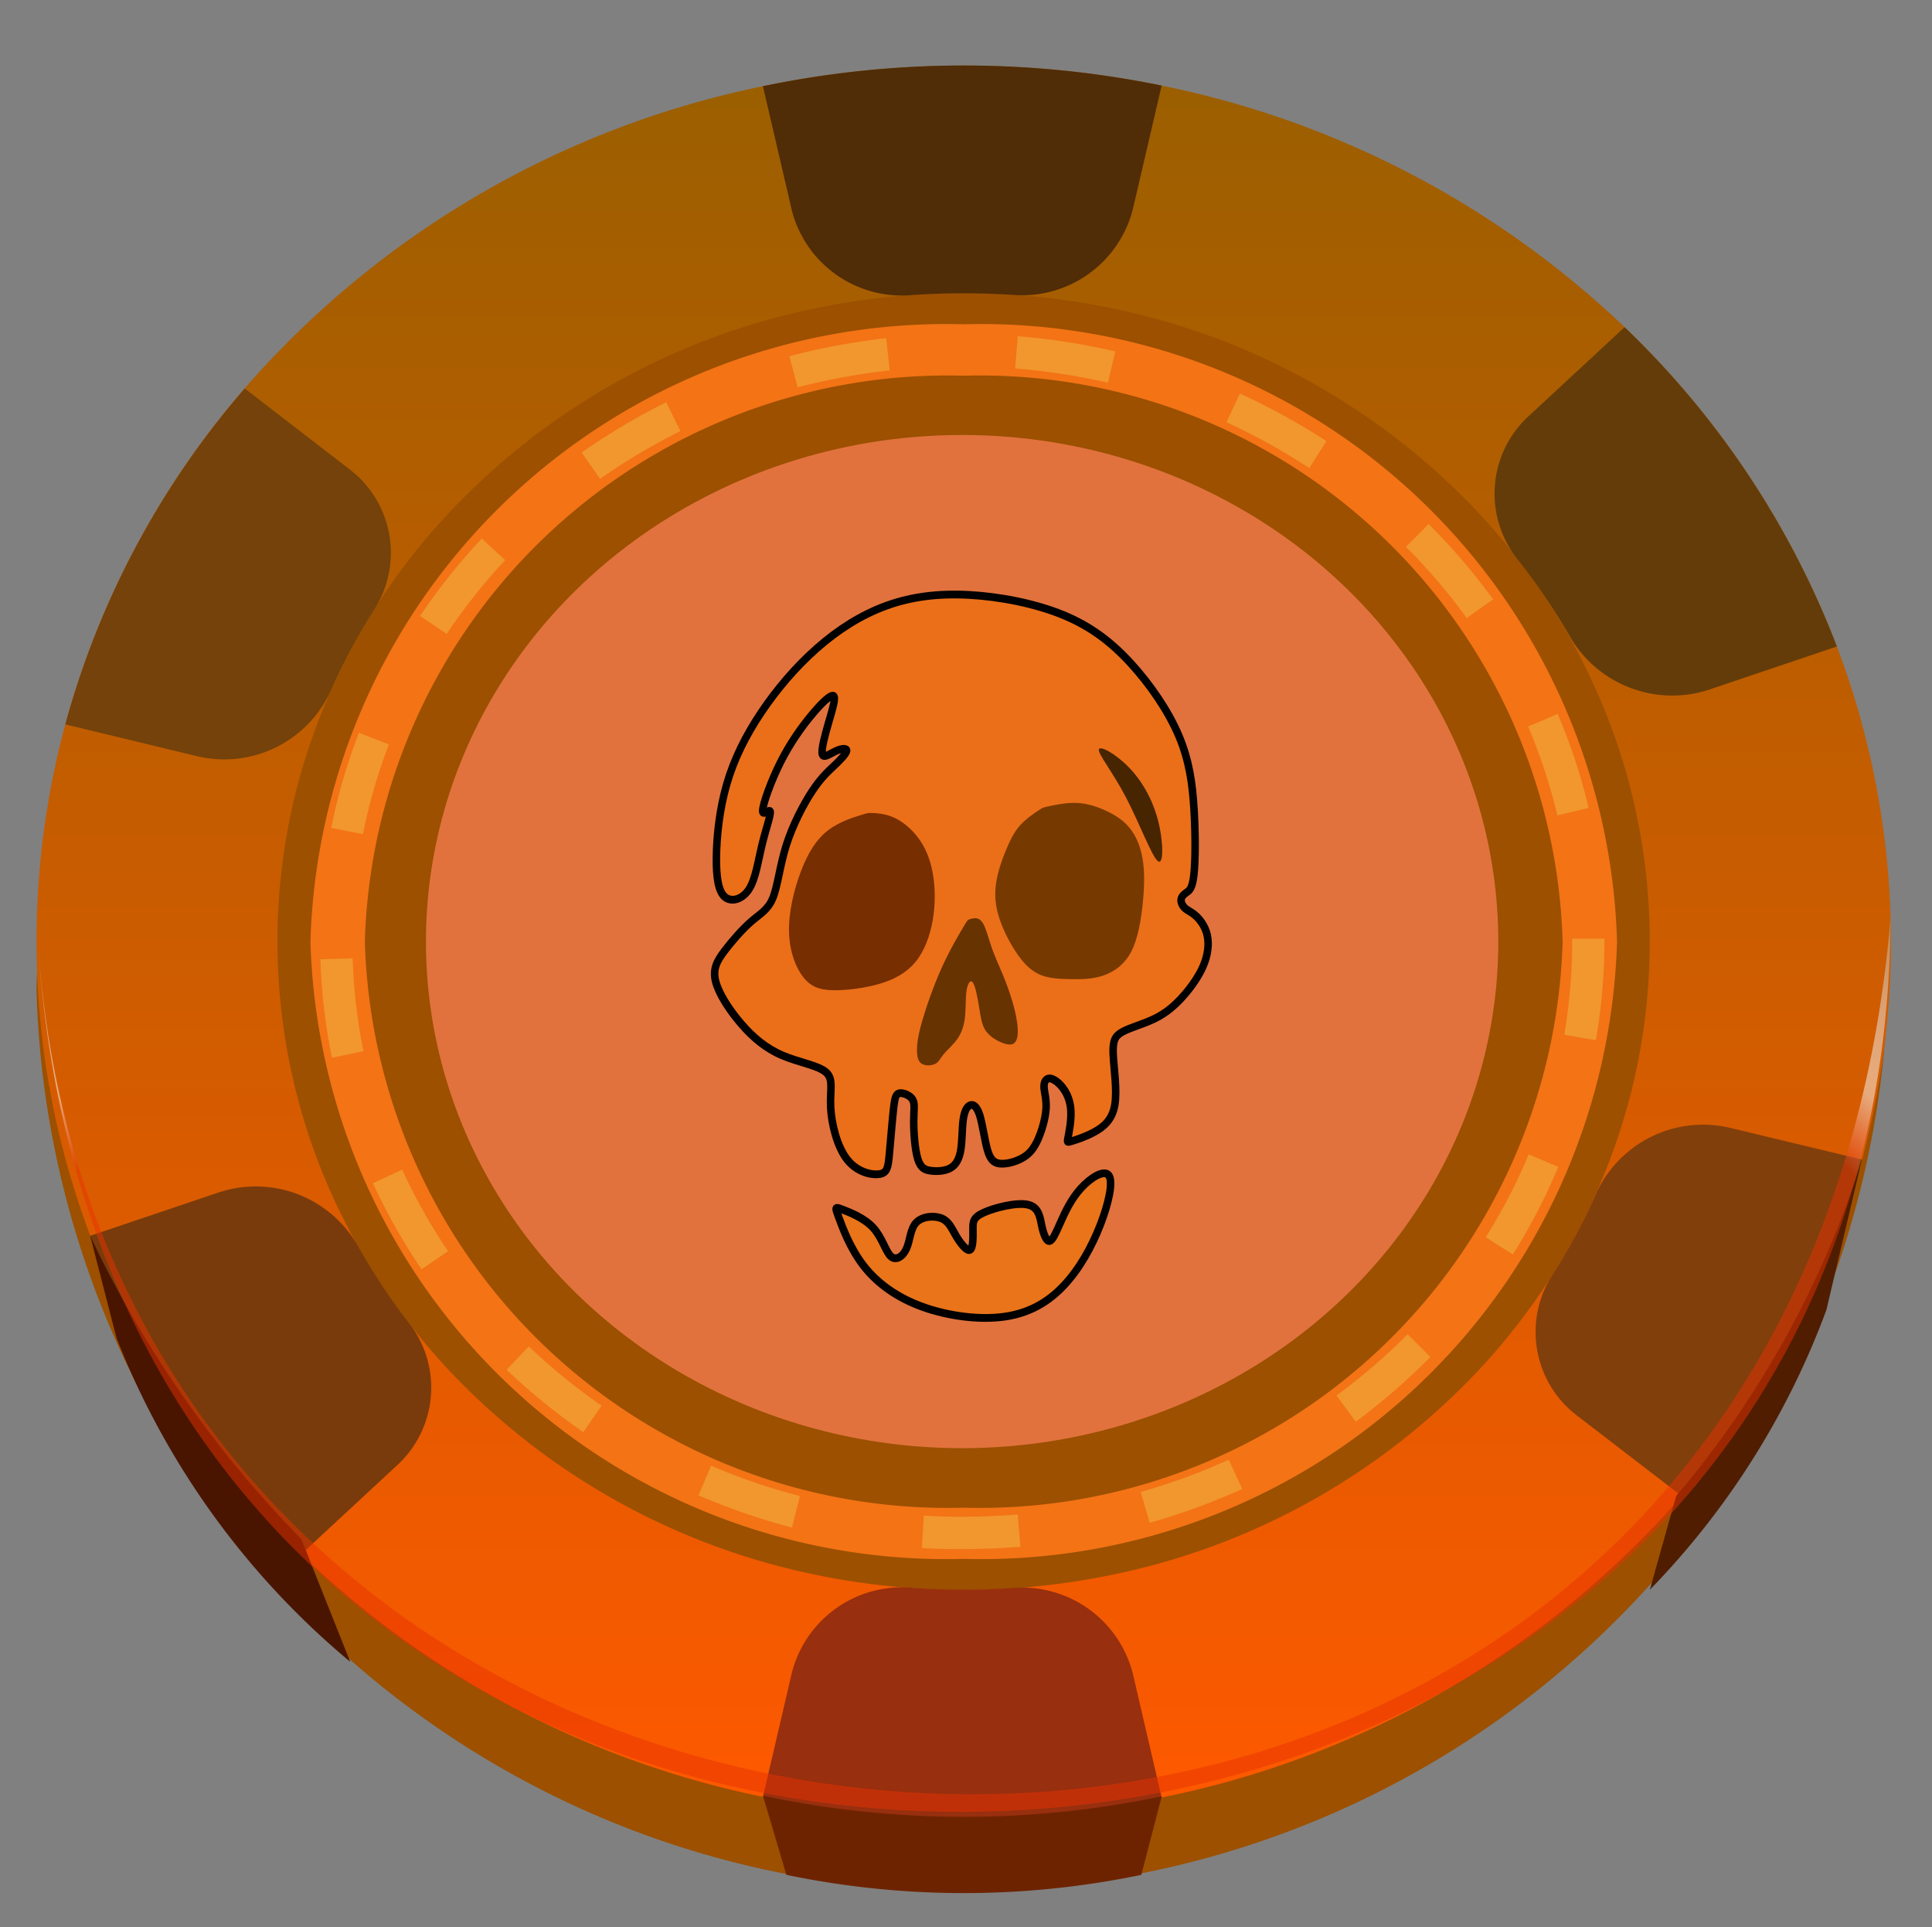 <?xml version="1.0" encoding="UTF-8" standalone="no"?>
<svg
   width="25.794"
   height="25.725"
   viewBox="0 0 25.794 25.725"
   version="1.1"
   id="svg892"
   sodipodi:docname="Chip0.svg"
   inkscape:version="1.4 (86a8ad7, 2024-10-11)"
   xmlns:inkscape="http://www.inkscape.org/namespaces/inkscape"
   xmlns:sodipodi="http://sodipodi.sourceforge.net/DTD/sodipodi-0.dtd"
   xmlns="http://www.w3.org/2000/svg"
   xmlns:svg="http://www.w3.org/2000/svg">
  <rect x="0" y="0" width="25.794" height="25.725" fill="#808080" stroke="none"/>
  <sodipodi:namedview
     id="namedview894"
     pagecolor="#ffffff"
     bordercolor="#999999"
     borderopacity="1"
     inkscape:showpageshadow="0"
     inkscape:pageopacity="0"
     inkscape:pagecheckerboard="0"
     inkscape:deskcolor="#d1d1d1"
     showgrid="false"
     inkscape:zoom="15.860058"
     inkscape:cx="2.7112133"
     inkscape:cy="16.424908"
     inkscape:window-width="1920"
     inkscape:window-height="1009"
     inkscape:window-x="-8"
     inkscape:window-y="-8"
     inkscape:window-maximized="1"
     inkscape:current-layer="Сгруппировать_3443" />
  <defs
     id="defs869">
    <linearGradient
       id="linear-gradient"
       x1="8.379"
       y1="16.756"
       x2="8.379"
       gradientUnits="userSpaceOnUse"
       gradientTransform="scale(1.029,0.972)"
       y2="-0">
      <stop
         offset="0"
         stop-color="#00ff60"
         id="stop832"
         style="stop-color:#ff5900;stop-opacity:1;" />
      <stop
         offset="1"
         stop-color="#4fffbd"
         id="stop834"
         style="stop-color:#9a5f00;stop-opacity:1;" />
    </linearGradient>
    <radialGradient
       id="radial-gradient"
       cx="5.983"
       cy="5.983"
       r="9.859"
       gradientUnits="userSpaceOnUse"
       gradientTransform="scale(1.44,0.694)"
       fx="5.983"
       fy="5.983">
      <stop
         offset="0.637"
         stop-color="#fff"
         id="stop837"
         style="stop-color:#e73101;stop-opacity:1;" />
      <stop
         offset="0.697"
         stop-color="#fbfbfb"
         id="stop839" />
      <stop
         offset="0.743"
         stop-color="#f2f2f2"
         id="stop841" />
      <stop
         offset="0.784"
         stop-color="#e1e1e1"
         id="stop843" />
      <stop
         offset="0.822"
         stop-color="#cacaca"
         id="stop845" />
      <stop
         offset="0.859"
         stop-color="#acacac"
         id="stop847" />
      <stop
         offset="0.894"
         stop-color="#888"
         id="stop849" />
      <stop
         offset="0.928"
         stop-color="#5c5c5c"
         id="stop851" />
      <stop
         offset="0.96"
         stop-color="#2b2b2b"
         id="stop853" />
      <stop
         offset="0.985"
         id="stop855" />
    </radialGradient>
    <filter
       id="Объединение_2"
       x="0"
       y="0"
       width="25.794"
       height="25.725"
       filterUnits="userSpaceOnUse">
      <feOffset
         dx="3"
         dy="3"
         input="SourceAlpha"
         id="feOffset858" />
      <feGaussianBlur
         stdDeviation="3"
         result="blur"
         id="feGaussianBlur860" />
      <feFlood
         flood-opacity="0.561"
         id="feFlood862" />
      <feComposite
         operator="in"
         in2="blur"
         id="feComposite864"
         result="result1" />
      <feComposite
         in="SourceGraphic"
         in2="result1"
         id="feComposite866" />
    </filter>
    <inkscape:path-effect
       effect="bspline"
       id="path-effect7"
       is_visible="true"
       lpeversion="1.3"
       weight="33.333"
       steps="2"
       helper_size="0"
       apply_no_weight="true"
       apply_with_weight="true"
       only_selected="false"
       uniform="false" />
    <inkscape:path-effect
       effect="bspline"
       id="path-effect3"
       is_visible="true"
       lpeversion="1.3"
       weight="33.333"
       steps="2"
       helper_size="0"
       apply_no_weight="true"
       apply_with_weight="true"
       only_selected="false"
       uniform="false" />
    <inkscape:path-effect
       effect="bspline"
       id="path-effect4"
       is_visible="true"
       lpeversion="1.3"
       weight="33.333"
       steps="2"
       helper_size="0"
       apply_no_weight="true"
       apply_with_weight="true"
       only_selected="false"
       uniform="false" />
    <inkscape:path-effect
       effect="bspline"
       id="path-effect5"
       is_visible="true"
       lpeversion="1.3"
       weight="33.333"
       steps="2"
       helper_size="0"
       apply_no_weight="true"
       apply_with_weight="true"
       only_selected="false"
       uniform="false" />
    <inkscape:path-effect
       effect="bspline"
       id="path-effect6"
       is_visible="true"
       lpeversion="1.3"
       weight="33.333"
       steps="2"
       helper_size="0"
       apply_no_weight="true"
       apply_with_weight="true"
       only_selected="false"
       uniform="false" />
    <inkscape:path-effect
       effect="bspline"
       id="path-effect8"
       is_visible="true"
       lpeversion="1.3"
       weight="33.333"
       steps="2"
       helper_size="0"
       apply_no_weight="true"
       apply_with_weight="true"
       only_selected="false"
       uniform="false" />
    <inkscape:path-effect
       effect="bspline"
       id="path-effect266"
       is_visible="true"
       lpeversion="1.3"
       weight="33.333"
       steps="2"
       helper_size="0"
       apply_no_weight="true"
       apply_with_weight="true"
       only_selected="false"
       uniform="false" />
    <inkscape:path-effect
       effect="bspline"
       id="path-effect267"
       is_visible="true"
       lpeversion="1.3"
       weight="33.333"
       steps="2"
       helper_size="0"
       apply_no_weight="true"
       apply_with_weight="true"
       only_selected="false"
       uniform="false" />
    <inkscape:path-effect
       effect="bspline"
       id="path-effect268"
       is_visible="true"
       lpeversion="1.3"
       weight="33.333"
       steps="2"
       helper_size="0"
       apply_no_weight="true"
       apply_with_weight="true"
       only_selected="false"
       uniform="false" />
    <inkscape:path-effect
       effect="bspline"
       id="path-effect269"
       is_visible="true"
       lpeversion="1.3"
       weight="33.333"
       steps="2"
       helper_size="0"
       apply_no_weight="true"
       apply_with_weight="true"
       only_selected="false"
       uniform="false" />
    <inkscape:path-effect
       effect="bspline"
       id="path-effect270"
       is_visible="true"
       lpeversion="1.3"
       weight="33.333"
       steps="2"
       helper_size="0"
       apply_no_weight="true"
       apply_with_weight="true"
       only_selected="false"
       uniform="false" />
    <inkscape:path-effect
       effect="bspline"
       id="path-effect271"
       is_visible="true"
       lpeversion="1.3"
       weight="33.333"
       steps="2"
       helper_size="0"
       apply_no_weight="true"
       apply_with_weight="true"
       only_selected="false"
       uniform="false" />
    <inkscape:path-effect
       effect="bspline"
       id="path-effect272"
       is_visible="true"
       lpeversion="1.3"
       weight="33.333"
       steps="2"
       helper_size="0"
       apply_no_weight="true"
       apply_with_weight="true"
       only_selected="false"
       uniform="false" />
    <inkscape:path-effect
       effect="bspline"
       id="path-effect273"
       is_visible="true"
       lpeversion="1.3"
       weight="33.333"
       steps="2"
       helper_size="0"
       apply_no_weight="true"
       apply_with_weight="true"
       only_selected="false"
       uniform="false" />
    <inkscape:path-effect
       effect="bspline"
       id="path-effect274"
       is_visible="true"
       lpeversion="1.3"
       weight="33.333"
       steps="2"
       helper_size="0"
       apply_no_weight="true"
       apply_with_weight="true"
       only_selected="false"
       uniform="false" />
    <inkscape:path-effect
       effect="bspline"
       id="path-effect275"
       is_visible="true"
       lpeversion="1.3"
       weight="33.333"
       steps="2"
       helper_size="0"
       apply_no_weight="true"
       apply_with_weight="true"
       only_selected="false"
       uniform="false" />
    <inkscape:path-effect
       effect="bspline"
       id="path-effect276"
       is_visible="true"
       lpeversion="1.3"
       weight="33.333"
       steps="2"
       helper_size="0"
       apply_no_weight="true"
       apply_with_weight="true"
       only_selected="false"
       uniform="false" />
    <inkscape:path-effect
       effect="bspline"
       id="path-effect277"
       is_visible="true"
       lpeversion="1.3"
       weight="33.333"
       steps="2"
       helper_size="0"
       apply_no_weight="true"
       apply_with_weight="true"
       only_selected="false"
       uniform="false" />
    <inkscape:path-effect
       effect="bspline"
       id="path-effect278"
       is_visible="true"
       lpeversion="1.3"
       weight="33.333"
       steps="2"
       helper_size="0"
       apply_no_weight="true"
       apply_with_weight="true"
       only_selected="false"
       uniform="false" />
    <inkscape:path-effect
       effect="bspline"
       id="path-effect279"
       is_visible="true"
       lpeversion="1.3"
       weight="33.333"
       steps="2"
       helper_size="0"
       apply_no_weight="true"
       apply_with_weight="true"
       only_selected="false"
       uniform="false" />
    <inkscape:path-effect
       effect="bspline"
       id="path-effect281"
       is_visible="true"
       lpeversion="1.3"
       weight="33.333"
       steps="2"
       helper_size="0"
       apply_no_weight="true"
       apply_with_weight="true"
       only_selected="false"
       uniform="false" />
    <inkscape:path-effect
       effect="bspline"
       id="path-effect282"
       is_visible="true"
       lpeversion="1.3"
       weight="33.333"
       steps="2"
       helper_size="0"
       apply_no_weight="true"
       apply_with_weight="true"
       only_selected="false"
       uniform="false" />
    <inkscape:path-effect
       effect="bspline"
       id="path-effect283"
       is_visible="true"
       lpeversion="1.3"
       weight="33.333"
       steps="2"
       helper_size="0"
       apply_no_weight="true"
       apply_with_weight="true"
       only_selected="false"
       uniform="false" />
    <inkscape:path-effect
       effect="bspline"
       id="path-effect284"
       is_visible="true"
       lpeversion="1.3"
       weight="33.333"
       steps="2"
       helper_size="0"
       apply_no_weight="true"
       apply_with_weight="true"
       only_selected="false"
       uniform="false" />
    <inkscape:path-effect
       effect="bspline"
       id="path-effect285"
       is_visible="true"
       lpeversion="1.3"
       weight="33.333"
       steps="2"
       helper_size="0"
       apply_no_weight="true"
       apply_with_weight="true"
       only_selected="false"
       uniform="false" />
    <inkscape:path-effect
       effect="bspline"
       id="path-effect286"
       is_visible="true"
       lpeversion="1.3"
       weight="33.333"
       steps="2"
       helper_size="0"
       apply_no_weight="true"
       apply_with_weight="true"
       only_selected="false"
       uniform="false" />
    <inkscape:path-effect
       effect="bspline"
       id="path-effect180"
       is_visible="true"
       lpeversion="1.3"
       weight="33.333"
       steps="2"
       helper_size="0"
       apply_no_weight="true"
       apply_with_weight="true"
       only_selected="false"
       uniform="false" />
    <inkscape:path-effect
       effect="bspline"
       id="path-effect181"
       is_visible="true"
       lpeversion="1.3"
       weight="33.333"
       steps="2"
       helper_size="0"
       apply_no_weight="true"
       apply_with_weight="true"
       only_selected="false"
       uniform="false" />
    <inkscape:path-effect
       effect="bspline"
       id="path-effect182"
       is_visible="true"
       lpeversion="1.3"
       weight="33.333"
       steps="2"
       helper_size="0"
       apply_no_weight="true"
       apply_with_weight="true"
       only_selected="false"
       uniform="false" />
    <inkscape:path-effect
       effect="bspline"
       id="path-effect183"
       is_visible="true"
       lpeversion="1.3"
       weight="33.333"
       steps="2"
       helper_size="0"
       apply_no_weight="true"
       apply_with_weight="true"
       only_selected="false"
       uniform="false" />
    <inkscape:path-effect
       effect="bspline"
       id="path-effect189"
       is_visible="true"
       lpeversion="1.3"
       weight="33.333"
       steps="2"
       helper_size="0"
       apply_no_weight="true"
       apply_with_weight="true"
       only_selected="false"
       uniform="false" />
    <inkscape:path-effect
       effect="bspline"
       id="path-effect191"
       is_visible="true"
       lpeversion="1.3"
       weight="33.333"
       steps="2"
       helper_size="0"
       apply_no_weight="true"
       apply_with_weight="true"
       only_selected="false"
       uniform="false" />
    <inkscape:path-effect
       effect="bspline"
       id="path-effect193"
       is_visible="true"
       lpeversion="1.3"
       weight="33.333"
       steps="2"
       helper_size="0"
       apply_no_weight="true"
       apply_with_weight="true"
       only_selected="false"
       uniform="false" />
    <inkscape:path-effect
       effect="bspline"
       id="path-effect194"
       is_visible="true"
       lpeversion="1.3"
       weight="33.333"
       steps="2"
       helper_size="0"
       apply_no_weight="true"
       apply_with_weight="true"
       only_selected="false"
       uniform="false" />
    <inkscape:path-effect
       effect="bspline"
       id="path-effect195"
       is_visible="true"
       lpeversion="1.3"
       weight="33.333"
       steps="2"
       helper_size="0"
       apply_no_weight="true"
       apply_with_weight="true"
       only_selected="false"
       uniform="false" />
    <inkscape:path-effect
       effect="bspline"
       id="path-effect196"
       is_visible="true"
       lpeversion="1.3"
       weight="33.333"
       steps="2"
       helper_size="0"
       apply_no_weight="true"
       apply_with_weight="true"
       only_selected="false"
       uniform="false" />
    <inkscape:path-effect
       effect="bspline"
       id="path-effect197"
       is_visible="true"
       lpeversion="1.3"
       weight="33.333"
       steps="2"
       helper_size="0"
       apply_no_weight="true"
       apply_with_weight="true"
       only_selected="false"
       uniform="false" />
    <inkscape:path-effect
       effect="bspline"
       id="path-effect198"
       is_visible="true"
       lpeversion="1.3"
       weight="33.333"
       steps="2"
       helper_size="0"
       apply_no_weight="true"
       apply_with_weight="true"
       only_selected="false"
       uniform="false" />
    <inkscape:path-effect
       effect="bspline"
       id="path-effect199"
       is_visible="true"
       lpeversion="1.3"
       weight="33.333"
       steps="2"
       helper_size="0"
       apply_no_weight="true"
       apply_with_weight="true"
       only_selected="false"
       uniform="false" />
    <inkscape:path-effect
       effect="bspline"
       id="path-effect200"
       is_visible="true"
       lpeversion="1.3"
       weight="33.333"
       steps="2"
       helper_size="0"
       apply_no_weight="true"
       apply_with_weight="true"
       only_selected="false"
       uniform="false" />
    <inkscape:path-effect
       effect="bspline"
       id="path-effect201"
       is_visible="true"
       lpeversion="1.3"
       weight="33.333"
       steps="2"
       helper_size="0"
       apply_no_weight="true"
       apply_with_weight="true"
       only_selected="false"
       uniform="false" />
    <inkscape:path-effect
       effect="bspline"
       id="path-effect202"
       is_visible="true"
       lpeversion="1.3"
       weight="33.333"
       steps="2"
       helper_size="0"
       apply_no_weight="true"
       apply_with_weight="true"
       only_selected="false"
       uniform="false" />
    <inkscape:path-effect
       effect="bspline"
       id="path-effect203"
       is_visible="true"
       lpeversion="1.3"
       weight="33.333"
       steps="2"
       helper_size="0"
       apply_no_weight="true"
       apply_with_weight="true"
       only_selected="false"
       uniform="false" />
    <inkscape:path-effect
       effect="bspline"
       id="path-effect204"
       is_visible="true"
       lpeversion="1.3"
       weight="33.333"
       steps="2"
       helper_size="0"
       apply_no_weight="true"
       apply_with_weight="true"
       only_selected="false"
       uniform="false" />
    <inkscape:path-effect
       effect="bspline"
       id="path-effect179"
       is_visible="true"
       lpeversion="1.3"
       weight="33.333"
       steps="2"
       helper_size="0"
       apply_no_weight="true"
       apply_with_weight="true"
       only_selected="false"
       uniform="false" />
    <inkscape:path-effect
       effect="bspline"
       id="path-effect7-5"
       is_visible="true"
       lpeversion="1.3"
       weight="33.333"
       steps="2"
       helper_size="0"
       apply_no_weight="true"
       apply_with_weight="true"
       only_selected="false"
       uniform="false" />
    <inkscape:path-effect
       effect="bspline"
       id="path-effect3-1"
       is_visible="true"
       lpeversion="1.3"
       weight="33.333"
       steps="2"
       helper_size="0"
       apply_no_weight="true"
       apply_with_weight="true"
       only_selected="false"
       uniform="false" />
    <inkscape:path-effect
       effect="bspline"
       id="path-effect4-7"
       is_visible="true"
       lpeversion="1.3"
       weight="33.333"
       steps="2"
       helper_size="0"
       apply_no_weight="true"
       apply_with_weight="true"
       only_selected="false"
       uniform="false" />
    <inkscape:path-effect
       effect="bspline"
       id="path-effect5-1"
       is_visible="true"
       lpeversion="1.3"
       weight="33.333"
       steps="2"
       helper_size="0"
       apply_no_weight="true"
       apply_with_weight="true"
       only_selected="false"
       uniform="false" />
    <inkscape:path-effect
       effect="bspline"
       id="path-effect6-1"
       is_visible="true"
       lpeversion="1.3"
       weight="33.333"
       steps="2"
       helper_size="0"
       apply_no_weight="true"
       apply_with_weight="true"
       only_selected="false"
       uniform="false" />
    <inkscape:path-effect
       effect="bspline"
       id="path-effect8-5"
       is_visible="true"
       lpeversion="1.3"
       weight="33.333"
       steps="2"
       helper_size="0"
       apply_no_weight="true"
       apply_with_weight="true"
       only_selected="false"
       uniform="false" />
  </defs>
  <g
     id="icon-chip-green-2"
     transform="matrix(1.436,0,0,1.436,0.487,0.875)">
    <g
       id="Сгруппировать_3443"
       data-name="Сгруппировать 3443">
      <path
         id="Контур_11696"
         data-name="Контур 11696"
         d="M 17.212,8.4 A 8.609,8.609 0 0 1 0,8.4 a 8.609,8.609 0 0 1 17.212,0 z"
         transform="translate(0,0.185)"
         fill="#009c3b"
         fill-rule="evenodd"
         style="display:inline;fill:#9c5000;fill-opacity:1" />
      <path
         id="Контур_11697"
         data-name="Контур 11697"
         d="M 16.739,5.4 A 8.127,8.127 0 0 0 14.766,2.432 8.757,8.757 0 0 0 10.461,0.186 9.17,9.17 0 0 0 6.754,0.192 8.7,8.7 0 0 0 1.936,3 7.962,7.962 0 0 0 0.268,6.124 7.742,7.742 0 0 0 0.5,10.877 a 8.071,8.071 0 0 0 1.964,2.964 8.735,8.735 0 0 0 4.29,2.252 9.171,9.171 0 0 0 3.707,0.006 8.7,8.7 0 0 0 4.834,-2.8 7.955,7.955 0 0 0 1.677,-3.128 A 7.747,7.747 0 0 0 16.739,5.4 Z M 13.56,11.959 A 6.445,6.445 0 0 1 9.98,14.033 6.8,6.8 0 0 1 7.236,14.027 6.47,6.47 0 0 1 4.063,12.358 5.973,5.973 0 0 1 2.61,10.166 5.734,5.734 0 0 1 2.438,6.65 5.9,5.9 0 0 1 3.671,4.34 6.44,6.44 0 0 1 7.235,2.258 6.807,6.807 0 0 1 9.979,2.252 a 6.479,6.479 0 0 1 3.187,1.662 5.986,5.986 0 0 1 1.462,2.2 5.742,5.742 0 0 1 0.172,3.529 5.9,5.9 0 0 1 -1.241,2.316 z"
         fill-rule="evenodd"
         fill="url(#linear-gradient)"
         style="fill:url(#linear-gradient)" />
      <path
         id="Контур_11698"
         data-name="Контур 11698"
         d="M 6.074,0 A 5.913,5.913 0 0 0 0,5.738 5.913,5.913 0 0 0 6.074,11.476 5.913,5.913 0 0 0 12.148,5.738 5.913,5.913 0 0 0 6.074,0 Z m 0,11 A 5.421,5.421 0 0 1 0.506,5.738 5.421,5.421 0 0 1 6.074,0.478 5.421,5.421 0 0 1 11.642,5.738 5.421,5.421 0 0 1 6.074,11 Z"
         transform="translate(2.547,2.405)"
         fill="#47d07a"
         fill-rule="evenodd"
         opacity="0.88"
         style="isolation:isolate;mix-blend-mode:multiply;fill:#ff7818;fill-opacity:1;stroke-width:0;stroke-dasharray:none" />
      <path
         id="Контур_11699"
         data-name="Контур 11699"
         d="M 3.707,0.186 3.44,1.332 a 1.062,1.062 0 0 1 -1.111,0.8 Q 2.1,2.117 1.867,2.117 1.634,2.117 1.4,2.132 A 1.056,1.056 0 0 1 0.271,1.355 L 0,0.192 A 9.17,9.17 0 0 1 3.707,0.186 Z"
         transform="translate(6.754)"
         fill="#075032"
         fill-rule="evenodd"
         style="display:inline;fill:#502c07;fill-opacity:1" />
      <path
         id="Контур_11700"
         data-name="Контур 11700"
         d="M 3.707,1.948 A 9.059,9.059 0 0 1 1.867,2.134 9.116,9.116 0 0 1 0,1.942 L 0.271,0.78 A 1.056,1.056 0 0 1 1.4,0 Q 1.634,0.016 1.872,0.016 2.11,0.016 2.329,0 A 1.062,1.062 0 0 1 3.44,0.8 Z"
         transform="translate(6.754,14.151)"
         fill="#075032"
         fill-rule="evenodd"
         style="fill:#982f0e;fill-opacity:1" />
      <path
         id="Контур_11701"
         data-name="Контур 11701"
         d="M 3.181,2.968 2,3.367 A 1.1,1.1 0 0 1 0.7,2.878 6,6 0 0 0 0.2,2.142 0.978,0.978 0 0 1 0.329,0.814 L 1.207,0 a 8.127,8.127 0 0 1 1.974,2.968 z"
         transform="translate(13.558,2.432)"
         fill="#075032"
         fill-rule="evenodd"
         style="fill:#643c09;fill-opacity:1" />
      <path
         id="Контур_11702"
         data-name="Контур 11702"
         d="M 2.844,2.6 1.964,3.416 A 8.071,8.071 0 0 1 0,0.458 l 1.186,-0.4 A 1.092,1.092 0 0 1 2.486,0.546 5.967,5.967 0 0 0 2.973,1.28 0.978,0.978 0 0 1 2.844,2.6 Z"
         transform="translate(0.499,10.42)"
         fill="#075032"
         fill-rule="evenodd"
         style="fill:#793b0b;fill-opacity:1" />
      <path
         id="Контур_11703"
         data-name="Контур 11703"
         d="M 3.035,0.325 A 7.955,7.955 0 0 1 1.358,3.452 L 0.4,2.716 A 0.978,0.978 0 0 1 0.149,1.41 5.877,5.877 0 0 0 0.567,0.634 1.092,1.092 0 0 1 1.824,0.034 Z"
         transform="translate(13.937,9.844)"
         fill="#075032"
         fill-rule="evenodd"
         style="fill:#813f0c;fill-opacity:1" />
      <path
         id="Контур_11704"
         data-name="Контур 11704"
         d="m 2.88,2.042 a 5.91,5.91 0 0 0 -0.415,0.773 1.086,1.086 0 0 1 -1.25,0.6 L 0,3.122 A 7.962,7.962 0 0 1 1.668,0 L 2.627,0.739 A 0.977,0.977 0 0 1 2.88,2.042 Z"
         transform="translate(0.268,3.002)"
         fill="#075032"
         fill-rule="evenodd"
         style="fill:#74420a;fill-opacity:1" />
      <path
         id="Контур_11705"
         data-name="Контур 11705"
         d="m 0,0 0.218,0.736 a 8.113,8.113 0 0 0 3.3,0 l 0.19,-0.73 A 8.974,8.974 0 0 1 0,0 Z"
         transform="translate(6.754,16.082)"
         fill="#002d1c"
         fill-rule="evenodd"
         style="fill:#6e2300;fill-opacity:1" />
      <path
         id="Контур_11706"
         data-name="Контур 11706"
         d="M 0.245,3.128 0,4 A 7.41,7.41 0 0 0 1.641,1.4 L 1.972,0 A 9.02,9.02 0 0 1 0.245,3.128 Z"
         transform="translate(15,10.168)"
         fill="#002d1c"
         fill-rule="evenodd"
         style="fill:#501d00;fill-opacity:1" />
      <path
         id="Контур_11707"
         data-name="Контур 11707"
         d="m 1.964,2.821 0.454,1.14 A 7.468,7.468 0 0 1 0.245,0.951 L 0,0 a 10.335,10.335 0 0 0 1.964,2.821 z"
         transform="translate(0.499,10.877)"
         fill="#002d1c"
         fill-rule="evenodd"
         style="fill:#4a1500;fill-opacity:1" />
      <ellipse
         id="Эллипс_10"
         data-name="Эллипс 10"
         cx="4.985"
         cy="4.709"
         rx="4.985"
         ry="4.709"
         transform="translate(3.621,3.434)"
         fill="#3de17b"
         style="fill:#e1723d;fill-opacity:1" />
      <g
         id="Сгруппировать_3442"
         data-name="Сгруппировать 3442"
         transform="translate(2.64,2.516)"
         style="display:inline;fill:#f1972d;fill-opacity:1">
        <path
           id="Контур_11708"
           data-name="Контур 11708"
           d="m 5.967,11.274 c -0.125,0 -0.251,0 -0.375,-0.011 l 0.018,-0.3 a 6.151,6.151 0 0 0 0.873,-0.011 l 0.025,0.3 c -0.178,0.014 -0.36,0.022 -0.541,0.022 z m -1.583,-0.2 a 6.156,6.156 0 0 1 -0.869,-0.3 l 0.117,-0.275 a 5.872,5.872 0 0 0 0.826,0.282 z M 7.71,11.03 7.627,10.743 a 5.844,5.844 0 0 0 0.818,-0.3 L 8.57,10.715 A 6.171,6.171 0 0 1 7.71,11.03 Z M 2.444,10.187 A 5.943,5.943 0 0 1 1.731,9.607 L 1.937,9.39 a 5.657,5.657 0 0 0 0.677,0.551 z m 7.18,-0.1 L 9.447,9.846 A 5.613,5.613 0 0 0 10.108,9.277 L 10.32,9.488 A 5.921,5.921 0 0 1 9.625,10.09 Z M 0.94,8.673 A 5.59,5.59 0 0 1 0.488,7.873 L 0.76,7.747 A 5.256,5.256 0 0 0 1.187,8.505 Z M 11.086,8.535 10.834,8.375 a 5.252,5.252 0 0 0 0.4,-0.77 l 0.275,0.116 A 5.538,5.538 0 0 1 11.086,8.535 Z M 0.107,6.707 A 5.371,5.371 0 0 1 0,5.792 L 0.3,5.783 A 5.106,5.106 0 0 0 0.4,6.646 Z M 11.859,6.544 11.564,6.493 A 5.1,5.1 0 0 0 11.638,5.627 V 5.6 h 0.3 v 0.02 a 5.4,5.4 0 0 1 -0.08,0.924 z M 0.395,4.629 0.1,4.57 A 5.393,5.393 0 0 1 0.358,3.686 L 0.637,3.794 A 5.106,5.106 0 0 0 0.395,4.629 Z M 11.5,4.454 A 5.126,5.126 0 0 0 11.228,3.628 l 0.275,-0.117 a 5.406,5.406 0 0 1 0.288,0.874 z M 1.174,2.767 0.926,2.6 A 5.759,5.759 0 0 1 1.5,1.881 l 0.218,0.2 A 5.443,5.443 0 0 0 1.174,2.767 Z M 10.657,2.62 A 5.464,5.464 0 0 0 10.092,1.957 l 0.211,-0.211 a 5.728,5.728 0 0 1 0.6,0.7 z M 2.6,1.326 2.429,1.081 A 6.054,6.054 0 0 1 3.215,0.614 L 3.347,0.882 A 5.772,5.772 0 0 0 2.6,1.326 Z m 6.594,-0.1 A 5.77,5.77 0 0 0 8.424,0.8 L 8.548,0.533 A 6.11,6.11 0 0 1 9.353,0.975 Z M 4.437,0.475 4.36,0.186 a 6.246,6.246 0 0 1 0.9,-0.168 l 0.033,0.3 A 6,6 0 0 0 4.437,0.475 Z M 7.322,0.432 A 6,6 0 0 0 6.459,0.3 L 6.483,0 A 6.281,6.281 0 0 1 7.39,0.141 Z"
           fill="#eee7f4"
           style="fill:#f1972d;fill-opacity:1" />
      </g>
      <path
         id="Контур_11709"
         data-name="Контур 11709"
         d="M 17.235,0 C 16.282,11.3 0.5,10.393 0,0.041 0.545,11.418 17.18,10.713 17.235,0 Z"
         transform="translate(0.003,7.926)"
         fill-rule="evenodd"
         opacity="0.5"
         fill="url(#radial-gradient)"
         style="display:inline;isolation:isolate;mix-blend-mode:screen;fill:url(#radial-gradient)" />
    </g>
  </g>
  <g
     id="g9"
     inkscape:label="CardSkull"
     transform="matrix(0.359,0.121,-0.127,0.375,1.898,-16.06)"
     style="display:inline;stroke-width:9.759">
    <path
       style="display:inline;fill:#f36e00;fill-opacity:0.602;stroke:#000000;stroke-width:0.263;stroke-linecap:round;stroke-linejoin:round;stroke-dasharray:none;stroke-opacity:1"
       d="m 57.521,64.886 c 0.138,-0.095 0.413,-0.286 0.657,-0.54 0.244,-0.254 0.456,-0.572 0.376,-1.07 -0.079,-0.498 -0.45,-1.176 -0.625,-1.605 -0.175,-0.429 -0.154,-0.609 0.048,-0.821 0.201,-0.212 0.583,-0.456 0.88,-0.726 0.297,-0.27 0.509,-0.567 0.694,-0.954 0.185,-0.387 0.344,-0.864 0.381,-1.282 0.037,-0.419 -0.048,-0.779 -0.212,-1.039 -0.164,-0.26 -0.408,-0.419 -0.599,-0.498 -0.191,-0.079 -0.329,-0.079 -0.445,-0.127 -0.117,-0.048 -0.212,-0.143 -0.233,-0.238 -0.021,-0.095 0.032,-0.191 0.101,-0.281 0.069,-0.09 0.154,-0.175 0.048,-0.641 -0.106,-0.466 -0.403,-1.314 -0.737,-2.098 -0.334,-0.784 -0.705,-1.505 -1.341,-2.188 -0.636,-0.684 -1.537,-1.33 -2.421,-1.796 -0.885,-0.466 -1.754,-0.752 -2.814,-0.816 -1.06,-0.064 -2.31,0.095 -3.365,0.376 -1.054,0.281 -1.913,0.684 -2.644,1.245 -0.731,0.562 -1.335,1.282 -1.828,2.104 -0.493,0.821 -0.874,1.743 -1.129,2.644 -0.254,0.901 -0.381,1.78 -0.339,2.665 0.042,0.885 0.254,1.775 0.477,2.432 0.223,0.657 0.456,1.081 0.737,1.187 0.281,0.106 0.609,-0.106 0.715,-0.503 0.106,-0.397 -0.011,-0.98 -0.064,-1.537 -0.053,-0.556 -0.042,-1.086 -0.106,-1.176 -0.064,-0.09 -0.201,0.26 -0.265,0.037 -0.064,-0.223 -0.053,-1.017 0.053,-1.733 0.106,-0.715 0.307,-1.351 0.509,-1.849 0.201,-0.498 0.403,-0.858 0.509,-0.832 0.106,0.026 0.117,0.44 0.138,0.895 0.021,0.456 0.053,0.954 0.148,1.086 0.095,0.132 0.254,-0.101 0.419,-0.249 0.164,-0.148 0.334,-0.212 0.355,-0.117 0.021,0.095 -0.106,0.35 -0.249,0.609 -0.143,0.26 -0.302,0.525 -0.445,1.044 -0.143,0.519 -0.27,1.293 -0.254,2.013 0.016,0.721 0.175,1.388 0.148,1.823 -0.026,0.434 -0.238,0.636 -0.45,0.98 -0.212,0.344 -0.424,0.832 -0.562,1.229 -0.138,0.397 -0.201,0.705 0.037,1.065 0.238,0.36 0.779,0.774 1.33,1.086 0.551,0.313 1.113,0.525 1.738,0.572 0.625,0.048 1.314,-0.069 1.653,0.069 0.339,0.138 0.329,0.53 0.546,1.06 0.217,0.53 0.662,1.197 1.144,1.499 0.482,0.302 1.001,0.238 1.245,0.117 0.244,-0.122 0.212,-0.302 0.106,-0.731 -0.106,-0.429 -0.286,-1.107 -0.376,-1.505 -0.09,-0.397 -0.09,-0.514 0.032,-0.567 0.122,-0.053 0.366,-0.042 0.498,0.064 0.132,0.106 0.154,0.307 0.281,0.673 0.127,0.366 0.36,0.895 0.562,1.166 0.201,0.27 0.371,0.281 0.583,0.238 0.212,-0.042 0.466,-0.138 0.615,-0.297 0.148,-0.159 0.191,-0.381 0.138,-0.689 -0.053,-0.307 -0.201,-0.699 -0.26,-0.986 -0.058,-0.286 -0.026,-0.466 0.064,-0.54 0.09,-0.074 0.238,-0.042 0.434,0.212 0.196,0.254 0.44,0.731 0.641,1.012 0.201,0.281 0.36,0.366 0.583,0.318 0.223,-0.048 0.509,-0.228 0.694,-0.429 0.185,-0.201 0.27,-0.424 0.302,-0.752 0.032,-0.329 0.011,-0.763 -0.079,-1.076 -0.09,-0.313 -0.249,-0.503 -0.313,-0.668 -0.064,-0.164 -0.032,-0.302 0.101,-0.334 0.132,-0.032 0.366,0.042 0.572,0.185 0.207,0.143 0.387,0.355 0.503,0.646 0.117,0.291 0.17,0.662 0.196,0.848 0.026,0.185 0.026,0.185 0.164,0.09 z"
       id="path7"
       inkscape:path-effect="#path-effect7"
       inkscape:original-d="m 57.383539,64.981692 c 0.275527,-0.190748 0.55105,-0.381497 0.826577,-0.572246 0.211947,-0.31792 0.423886,-0.635828 0.635828,-0.953743 -0.370906,-0.678231 -0.741799,-1.356434 -1.1127,-2.034651 0.02119,-0.180155 0.04239,-0.360305 0.06359,-0.540454 0.381502,-0.24374 0.762992,-0.487471 1.144489,-0.731205 0.211948,-0.296725 0.423887,-0.59344 0.635831,-0.890159 0.158959,-0.476883 0.317913,-0.953744 0.476869,-1.430616 -0.08478,-0.360309 -0.169553,-0.720605 -0.25433,-1.080907 -0.24374,-0.158962 -0.487469,-0.317915 -0.731203,-0.476872 -0.137766,0 -0.275526,0 -0.41329,0 -0.09537,-0.09538 -0.190748,-0.190749 -0.286123,-0.286123 0.05299,-0.09538 0.105974,-0.190749 0.158959,-0.286123 0.08478,-0.08478 0.169553,-0.169556 0.254331,-0.254331 -0.296725,-0.847788 -0.593439,-1.695545 -0.890159,-2.543315 -0.370909,-0.720622 -0.741802,-1.441212 -1.112702,-2.161818 -0.900774,-0.646438 -1.801514,-1.292852 -2.702272,-1.939276 -0.868982,-0.286129 -1.737931,-0.572247 -2.606897,-0.85837 -1.250487,0.158959 -2.500926,0.317913 -3.75139,0.476872 -0.858385,0.402699 -1.716735,0.805381 -2.575105,1.208074 -0.604049,0.72062 -1.208074,1.441212 -1.812112,2.161818 -0.381506,0.92197 -0.762995,1.843903 -1.144492,2.765854 -0.127167,0.879581 -0.254331,1.759127 -0.381498,2.638689 0.211947,0.890178 0.423886,1.780321 0.635831,2.67048 0.23314,0.423894 0.466272,0.847772 0.69941,1.271659 0.328517,-0.211948 0.657024,-0.423887 0.985536,-0.635829 -0.116573,-0.582856 -0.233138,-1.165688 -0.349708,-1.74853 0.01061,-0.529868 0.02119,-1.059715 0.03179,-1.589572 -0.137766,0.349713 -0.275527,0.699413 -0.41329,1.049118 0.01061,-0.7948 0.02119,-1.589572 0.03179,-2.384356 0.201351,-0.635842 0.402691,-1.271659 0.604039,-1.907487 0.201347,-0.36031 0.40269,-0.720606 0.604035,-1.080908 0.01061,0.413295 0.02119,0.826577 0.03179,1.239864 0.03179,0.498075 0.06358,0.996132 0.09537,1.494197 0.158959,-0.23314 0.317913,-0.466272 0.476872,-0.69941 0.169558,-0.06358 0.339108,-0.127167 0.508661,-0.190749 -0.127166,0.254336 -0.25433,0.508662 -0.381497,0.762995 -0.158959,0.264933 -0.317913,0.529858 -0.476872,0.794785 -0.127167,0.773607 -0.254331,1.547183 -0.381495,2.320774 0.158959,0.667634 0.317913,1.335241 0.476869,2.002861 -0.211947,0.201351 -0.423883,0.402691 -0.635828,0.604039 -0.211947,0.487476 -0.423886,0.974936 -0.635828,1.462405 -0.06358,0.307324 -0.127167,0.614635 -0.190749,0.921951 0.540465,0.413298 1.080908,0.826577 1.621364,1.239867 0.561661,0.211947 1.123297,0.423886 1.684946,0.635828 0.688827,-0.11657 1.377628,-0.233138 2.066444,-0.349705 -0.01061,0.392102 -0.02119,0.784188 -0.03179,1.176282 0.44509,0.667633 0.890158,1.335241 1.335241,2.002861 0.519268,-0.06358 1.038518,-0.127167 1.557779,-0.190749 -0.03179,-0.180155 -0.06358,-0.360304 -0.09537,-0.540453 -0.180155,-0.678233 -0.360302,-1.356437 -0.540454,-2.034654 0,-0.11657 0,-0.233135 0,-0.349705 0.243739,0.01058 0.487468,0.02119 0.731202,0.03179 0.02119,0.201348 0.04239,0.402691 0.06358,0.604036 0.233143,0.529868 0.466275,1.059714 0.699413,1.589571 0.169558,0.01061 0.339109,0.02119 0.508661,0.03179 0.254339,-0.09538 0.508665,-0.190749 0.762995,-0.286123 0.04239,-0.222544 0.08478,-0.44508 0.127167,-0.667621 -0.148362,-0.392102 -0.29672,-0.784188 -0.445079,-1.176282 0.03179,-0.180154 0.06358,-0.360304 0.09537,-0.540453 0.148362,0.03179 0.29672,0.06358 0.445079,0.09537 0.24374,0.476883 0.487469,0.953744 0.731203,1.430616 0.158962,0.08478 0.317915,0.169555 0.476872,0.25433 0.286128,-0.180154 0.572246,-0.360301 0.858369,-0.540453 0.08478,-0.222544 0.169553,-0.44508 0.254331,-0.667621 -0.02119,-0.434491 -0.04239,-0.868966 -0.06358,-1.303449 -0.158961,-0.190751 -0.317915,-0.381497 -0.476871,-0.572246 0.03179,-0.137763 0.06358,-0.275524 0.09537,-0.413287 0.233143,0.07418 0.466275,0.14836 0.69941,0.222539 0.180158,0.211947 0.360305,0.423886 0.540457,0.63583 0.05298,0.370907 0.105971,0.741799 0.158956,1.1127 z" />
    <path
       style="display:inline;fill:#772e00;fill-opacity:1;stroke:none;stroke-width:0.263;stroke-linecap:round;stroke-linejoin:round;stroke-dasharray:none;stroke-opacity:1"
       d="m 46.802,56.737 c -0.217,0.148 -0.652,0.445 -0.933,0.853 -0.281,0.408 -0.408,0.927 -0.434,1.584 -0.026,0.657 0.048,1.452 0.291,2.082 0.244,0.631 0.657,1.097 1.039,1.314 0.382,0.217 0.731,0.185 1.203,0.026 0.472,-0.159 1.065,-0.445 1.505,-0.768 0.44,-0.323 0.726,-0.684 0.864,-1.144 0.138,-0.461 0.127,-1.023 0.011,-1.568 -0.117,-0.546 -0.339,-1.076 -0.604,-1.478 -0.265,-0.403 -0.572,-0.678 -0.901,-0.869 -0.329,-0.191 -0.678,-0.297 -0.986,-0.313 -0.307,-0.016 -0.572,0.058 -0.705,0.095 -0.132,0.037 -0.132,0.037 -0.35,0.185 z"
       id="path3"
       inkscape:path-effect="#path-effect3"
       inkscape:original-d="m 47.019532,56.588752 c -0.434483,0.296722 -0.868966,0.593442 -1.303448,0.890161 -0.12717,0.519272 -0.254334,1.038522 -0.381498,1.55778 0.07418,0.794803 0.14836,1.589571 0.222539,2.384359 0.413297,0.466283 0.826576,0.932547 1.239866,1.398823 0.349713,-0.03179 0.699413,-0.06358 1.049118,-0.09538 0.593453,-0.286128 1.186881,-0.572246 1.78032,-0.858369 0.286129,-0.36031 0.572247,-0.720606 0.85837,-1.080908 -0.01061,-0.56166 -0.02119,-1.123299 -0.03179,-1.684946 -0.222543,-0.529867 -0.445079,-1.059714 -0.66762,-1.589571 -0.307324,-0.275532 -0.614635,-0.551053 -0.921951,-0.82658 -0.349713,-0.105973 -0.699413,-0.211942 -1.049118,-0.317913 -0.264933,0.07418 -0.529858,0.14836 -0.794785,0.222539 z" />
    <path
       style="display:inline;fill:#763900;fill-opacity:1;stroke:none;stroke-width:0.263;stroke-linecap:round;stroke-linejoin:round;stroke-dasharray:none;stroke-opacity:1"
       d="m 52.686,54.665 c -0.103,0.127 -0.31,0.381 -0.437,0.646 -0.127,0.265 -0.175,0.54 -0.204,0.909 -0.029,0.368 -0.04,0.829 0.037,1.235 0.077,0.405 0.241,0.755 0.522,1.11 0.281,0.355 0.678,0.715 1.031,0.959 0.352,0.244 0.66,0.371 0.986,0.387 0.326,0.016 0.67,-0.079 1.028,-0.188 0.358,-0.109 0.729,-0.23 1.049,-0.464 0.321,-0.233 0.591,-0.578 0.67,-1.07 0.079,-0.493 -0.032,-1.134 -0.167,-1.69 -0.135,-0.556 -0.294,-1.028 -0.509,-1.407 -0.215,-0.379 -0.485,-0.665 -0.789,-0.845 -0.305,-0.18 -0.644,-0.254 -0.993,-0.289 -0.35,-0.034 -0.71,-0.029 -1.065,0.074 -0.355,0.103 -0.705,0.305 -0.88,0.405 -0.175,0.101 -0.175,0.101 -0.278,0.228 z"
       id="path4"
       inkscape:path-effect="#path-effect4"
       inkscape:original-d="m 52.789677,54.538205 c -0.206645,0.254333 -0.41329,0.508664 -0.619932,0.762994 -0.04769,0.275532 -0.09537,0.551053 -0.143063,0.826577 -0.01061,0.460986 -0.02119,0.921954 -0.03179,1.38293 0.164259,0.349713 0.328509,0.69941 0.492765,1.049115 0.397402,0.360312 0.794788,0.720606 1.192181,1.08091 0.307322,0.127167 0.614632,0.254331 0.921951,0.381498 0.344414,-0.09538 0.688814,-0.190749 1.033222,-0.286123 0.370906,-0.12187 0.741799,-0.243735 1.1127,-0.365602 0.270232,-0.344416 0.540454,-0.688816 0.810681,-1.033221 -0.111274,-0.641141 -0.222541,-1.282256 -0.333809,-1.923384 -0.158962,-0.471582 -0.317916,-0.943144 -0.476872,-1.414719 -0.270232,-0.286128 -0.540454,-0.572243 -0.810683,-0.858366 -0.339114,-0.07418 -0.678217,-0.14836 -1.017326,-0.222541 -0.36031,0.0053 -0.720606,0.01061 -1.080908,0.0159 -0.349713,0.201351 -0.699412,0.402691 -1.049117,0.604036 z" />
    <path
       style="display:inline;fill:#472500;fill-opacity:1;stroke:none;stroke-width:0.263;stroke-linecap:round;stroke-linejoin:round;stroke-dasharray:none;stroke-opacity:1"
       d="m 54.003,52.085 c 0.032,0.154 0.705,0.556 1.441,1.229 0.737,0.673 1.537,1.616 1.791,1.698 0.254,0.082 -0.037,-0.697 -0.469,-1.322 -0.432,-0.625 -1.004,-1.097 -1.595,-1.38 -0.591,-0.283 -1.2,-0.379 -1.168,-0.225 z"
       id="path5"
       inkscape:path-effect="#path-effect5"
       inkscape:original-d="m 53.361923,51.835933 c 0.672917,0.402693 1.345837,0.805384 2.018755,1.208074 0.800102,0.943166 1.600171,1.886294 2.400255,2.829439 -0.291428,-0.778905 -0.582843,-1.55778 -0.874266,-2.336671 -0.572256,-0.471583 -1.144492,-0.943147 -1.716738,-1.414719 -0.609346,-0.09538 -1.218671,-0.190749 -1.828006,-0.286123 z" />
    <path
       style="display:inline;fill:#673300;fill-opacity:1;stroke:none;stroke-width:0.263;stroke-linecap:round;stroke-linejoin:round;stroke-dasharray:none;stroke-opacity:1"
       d="m 51.483,59.227 c -0.064,0.285 -0.191,0.854 -0.259,1.517 -0.067,0.663 -0.075,1.42 -0.049,1.933 0.026,0.513 0.086,0.783 0.161,0.985 0.075,0.202 0.165,0.337 0.311,0.367 0.146,0.03 0.348,-0.045 0.45,-0.146 0.101,-0.101 0.101,-0.229 0.172,-0.405 0.071,-0.176 0.214,-0.401 0.285,-0.637 0.071,-0.236 0.071,-0.483 0.004,-0.772 -0.067,-0.288 -0.202,-0.618 -0.247,-0.862 -0.045,-0.244 0,-0.401 0.116,-0.326 0.116,0.075 0.303,0.382 0.457,0.659 0.154,0.277 0.274,0.525 0.446,0.682 0.172,0.157 0.397,0.225 0.614,0.255 0.217,0.03 0.427,0.022 0.525,-0.071 0.097,-0.094 0.082,-0.274 -0.007,-0.502 -0.09,-0.229 -0.255,-0.506 -0.457,-0.787 -0.202,-0.281 -0.442,-0.566 -0.671,-0.817 -0.229,-0.251 -0.446,-0.468 -0.633,-0.693 -0.187,-0.225 -0.345,-0.457 -0.48,-0.607 -0.135,-0.15 -0.247,-0.217 -0.356,-0.214 -0.109,0.004 -0.214,0.079 -0.266,0.116 -0.052,0.037 -0.052,0.037 -0.116,0.322 z"
       id="path6"
       inkscape:path-effect="#path-effect6"
       inkscape:original-d="m 51.5465,58.942401 c -0.127386,0.569491 -0.254773,1.138983 -0.382159,1.708475 -0.0075,0.756838 -0.01497,1.513647 -0.02249,2.270472 0.05995,0.269766 0.119893,0.539519 0.17984,0.809278 0.08992,0.134882 0.179839,0.269758 0.269761,0.40464 0.202321,-0.07493 0.404638,-0.149868 0.606957,-0.2248 0,-0.127389 0,-0.254773 0,-0.382159 0.142375,-0.224803 0.284747,-0.449599 0.427119,-0.674399 0,-0.247282 0,-0.494557 0,-0.741836 -0.134882,-0.329713 -0.269758,-0.659413 -0.40464,-0.989119 0.04496,-0.157363 0.08992,-0.314719 0.134882,-0.472077 0.187335,0.307231 0.374665,0.61445 0.561998,0.921676 0.119894,0.247285 0.239784,0.494559 0.359678,0.741839 0.224803,0.06744 0.449598,0.134879 0.674399,0.202319 0.209817,-0.0075 0.419624,-0.01498 0.629438,-0.02249 -0.015,-0.179843 -0.02997,-0.35968 -0.04496,-0.53952 -0.164856,-0.277257 -0.329705,-0.554506 -0.494559,-0.831757 -0.239789,-0.284753 -0.47957,-0.569492 -0.719357,-0.854237 -0.21731,-0.217312 -0.434612,-0.434612 -0.651917,-0.65192 -0.157364,-0.232296 -0.314719,-0.464584 -0.47208,-0.696878 -0.112401,-0.06744 -0.224798,-0.134879 -0.337199,-0.202319 -0.10491,0.07494 -0.209812,0.149866 -0.314719,0.224801 z" />
    <path
       style="display:inline;fill:#f07500;fill-opacity:0.579;stroke:#000000;stroke-width:0.263;stroke-linecap:round;stroke-linejoin:round;stroke-dasharray:none;stroke-opacity:1"
       d="m 50.601,69.819 c 0.244,0.291 0.731,0.874 1.383,1.288 0.652,0.413 1.468,0.657 2.421,0.678 0.954,0.021 2.045,-0.18 2.845,-0.562 0.8,-0.382 1.309,-0.943 1.643,-1.643 0.334,-0.699 0.493,-1.537 0.53,-2.321 0.037,-0.784 -0.048,-1.515 -0.27,-1.674 -0.223,-0.159 -0.583,0.254 -0.789,0.705 -0.207,0.45 -0.26,0.938 -0.297,1.319 -0.037,0.382 -0.058,0.657 -0.154,0.705 -0.095,0.048 -0.265,-0.132 -0.424,-0.387 -0.159,-0.254 -0.307,-0.583 -0.715,-0.54 -0.408,0.042 -1.076,0.456 -1.383,0.731 -0.307,0.276 -0.254,0.413 -0.164,0.657 0.09,0.244 0.217,0.593 0.132,0.678 -0.085,0.085 -0.381,-0.095 -0.615,-0.286 -0.233,-0.191 -0.403,-0.392 -0.684,-0.413 -0.281,-0.021 -0.673,0.138 -0.805,0.403 -0.132,0.265 -0.005,0.636 -0.032,0.933 -0.026,0.297 -0.207,0.519 -0.434,0.424 -0.228,-0.095 -0.503,-0.509 -0.917,-0.726 -0.413,-0.217 -0.964,-0.238 -1.24,-0.249 -0.276,-0.011 -0.276,-0.011 -0.032,0.281 z"
       id="path8"
       inkscape:path-effect="#path-effect8"
       inkscape:original-d="m 50.357632,69.527866 c 0.487468,0.582843 0.974937,1.165686 1.462405,1.748531 0.815999,0.243737 1.63196,0.487468 2.447941,0.731202 1.091528,-0.20135 2.183013,-0.402693 3.274517,-0.604038 0.508675,-0.56166 1.017326,-1.123296 1.52599,-1.684946 0.158959,-0.837192 0.317915,-1.674349 0.476872,-2.511523 -0.08478,-0.731218 -0.169556,-1.462405 -0.254331,-2.19361 -0.360312,0.413298 -0.720606,0.826579 -1.08091,1.239867 -0.05299,0.487478 -0.105971,0.974936 -0.158956,1.462407 -0.02119,0.275529 -0.04239,0.551051 -0.06358,0.826577 -0.169558,-0.180155 -0.339111,-0.360304 -0.508664,-0.540454 -0.148362,-0.32852 -0.296719,-0.657024 -0.445079,-0.985536 -0.667634,0.413298 -1.335241,0.826577 -2.002861,1.239867 0.05299,0.137766 0.10597,0.275526 0.158956,0.413287 0.127169,0.349713 0.254333,0.699413 0.381497,1.049118 -0.296725,-0.180155 -0.593439,-0.360302 -0.890159,-0.540454 -0.169558,-0.20135 -0.339108,-0.40269 -0.508664,-0.604038 -0.392102,0.158961 -0.784188,0.317915 -1.176282,0.476872 0.127167,0.370908 0.254331,0.741801 0.381498,1.112699 -0.180155,0.222547 -0.360304,0.445082 -0.540454,0.667621 -0.275532,-0.413295 -0.551053,-0.826577 -0.826579,-1.239864 -0.551061,-0.02119 -1.102104,-0.04239 -1.653154,-0.06359 z" />
  </g>
</svg>
